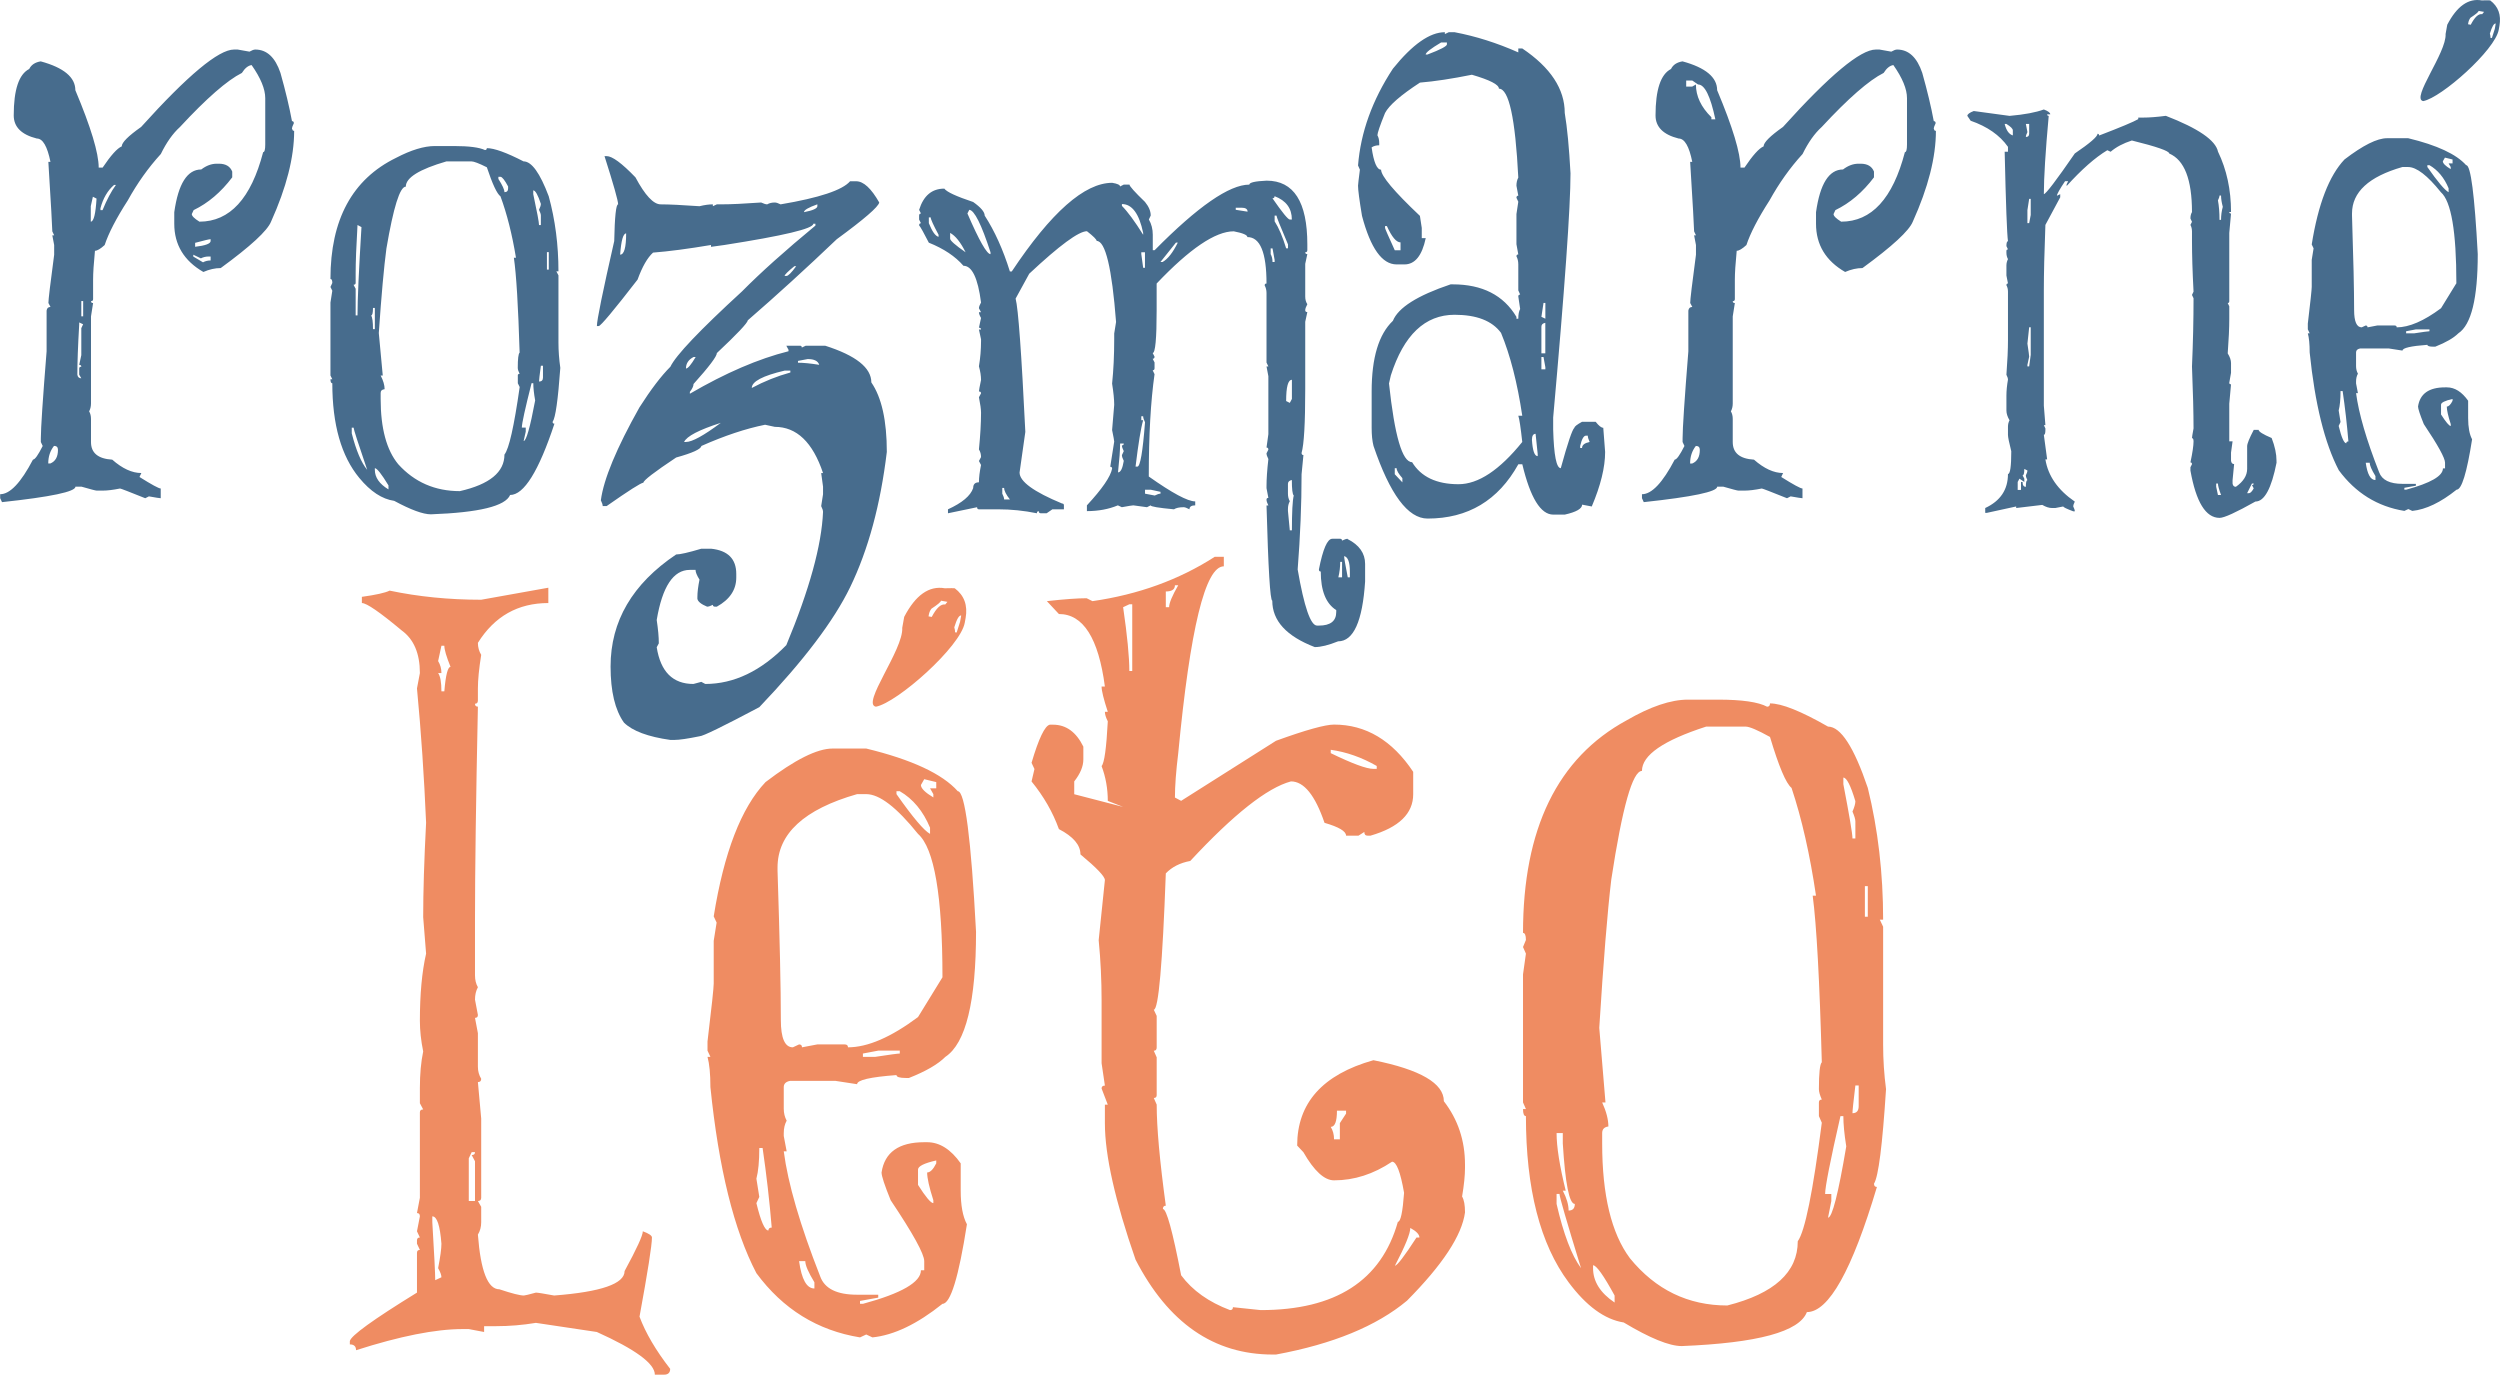 <?xml version="1.0" encoding="UTF-8"?>
<svg id="Vrstva_2" data-name="Vrstva 2" xmlns="http://www.w3.org/2000/svg" viewBox="0 0 499.01 274.39">
  <defs>
    <style>
      .cls-1 {
        fill: #ef8c62;
      }

      .cls-1, .cls-2 {
        stroke-width: 0px;
      }

      .cls-2 {
        fill: #476c8d;
      }
    </style>
  </defs>
  <g id="Vrstva_1-2" data-name="Vrstva 1">
    <path class="cls-1" d="M376.46,217.4c-.39-2.98-.58-5.93-.58-8.85v-23.57l-.66-1.41h.66c0-9.26-1.02-18.03-3.06-26.3-2.76-8.16-5.41-12.24-7.94-12.24-5.4-3.09-9.26-4.63-11.58-4.63,0,.44-.19.66-.58.66-1.76-.94-5.02-1.41-9.76-1.41h-6.04c-3.42,0-7.5,1.38-12.24,4.13-13.79,7.5-20.68,21.64-20.68,42.43.38,0,.58.47.58,1.41l-.58,1.41.58,1.32-.58,4.14v25.56l.58,1.32h-.58c0,.94.19,1.41.58,1.41,0,14.5,2.84,25.56,8.52,33.17,3.53,4.74,7.2,7.42,11,8.02,5.24,3.14,9.1,4.71,11.58,4.71,15.16-.61,23.49-2.87,24.98-6.78,4.35,0,9.02-8.33,13.98-24.98-.39,0-.58-.22-.58-.66.88-1.38,1.68-7.66,2.4-18.86h0ZM314.34,240.31c0,.88-.41,1.32-1.24,1.32,0-1.16-.39-2.48-1.16-3.97h.58c-1.21-4.91-1.82-8.74-1.82-11.5h1.24v2.07c.5,8.05,1.29,12.08,2.4,12.08h0ZM315.58,253.13c-1.88-2.54-3.5-6.81-4.88-12.82v-1.99h.58c0,.55,1.43,5.49,4.3,14.81h0ZM322.28,258.59v1.4c-2.87-1.93-4.3-4.22-4.3-6.86v-.58c.66,0,2.1,2.01,4.3,6.04h0ZM363.06,220.05v2.73l.58,1.32c-1.77,13.79-3.36,21.67-4.8,23.66,0,6.18-4.69,10.45-14.06,12.82-7.83,0-14.31-3.14-19.44-9.43-3.7-4.96-5.54-12.6-5.54-22.91v-2.07c0-.77.41-1.21,1.24-1.32,0-1.38-.41-2.98-1.24-4.8h.66l-1.24-14.89c.83-13.29,1.63-23.16,2.4-29.61,2.2-14.45,4.25-21.67,6.12-21.67,0-3.14,4.27-6.09,12.82-8.85h7.86c.77,0,2.4.69,4.88,2.07,1.76,5.9,3.2,9.29,4.3,10.17,2.04,6.12,3.67,13.29,4.88,21.51h-.66c.77,5.85,1.38,16.93,1.82,33.25-.39.39-.58,2.18-.58,5.38,0,.5.19,1.19.58,2.07-.39,0-.58.19-.58.58h0ZM367.94,222.78c0,1.6.19,3.61.58,6.04-1.6,9.48-2.81,14.23-3.64,14.23l.66-3.31v-1.41h-1.24c0-1.43,1.02-6.62,3.06-15.55h.58ZM370.34,167.36h-.58c0-.94-.61-4.55-1.82-10.83v-1.32c.66,0,1.46,1.57,2.4,4.71,0,.5-.19,1.19-.58,2.07.38.88.58,1.54.58,1.98v3.39h0ZM371,220.79c0,.94-.41,1.41-1.24,1.41,0-.5.19-2.34.58-5.54h.66v4.14h0ZM372.82,182.99h-.58v-6.12h.58v6.12h0ZM292.42,241.97c0-1.43-.19-2.48-.58-3.14.39-2.32.58-4.22.58-5.71v-.66c0-4.8-1.41-9.01-4.22-12.65,0-3.58-4.69-6.31-14.06-8.19-10.15,2.87-15.22,8.55-15.22,17.04l1.24,1.32c2.15,3.75,4.19,5.62,6.12,5.62,4.03,0,7.88-1.24,11.58-3.72.88,0,1.68,2.07,2.4,6.21-.28,3.86-.69,5.79-1.24,5.79-3.31,11.75-12.44,17.62-27.38,17.62l-5.54-.58c0,.39-.19.58-.58.58-4.25-1.6-7.5-3.91-9.76-6.95-1.71-8.82-2.92-13.23-3.64-13.23,0-.44.19-.66.58-.66-1.21-8.88-1.82-15.6-1.82-20.18l-.58-1.32c.39,0,.58-.19.58-.58v-7.53l-.58-1.32c.39,0,.58-.22.58-.66v-6.29l-.58-1.24c.94,0,1.74-9.07,2.4-27.21,1.21-1.27,2.84-2.1,4.88-2.48,8.66-9.32,15.36-14.61,20.1-15.88,2.59,0,4.82,2.76,6.7,8.27,2.87.83,4.3,1.68,4.3,2.56h2.48l1.16-.74c0,.5.22.74.66.74h.58c5.68-1.65,8.52-4.41,8.52-8.27v-4.47c-4.19-6.29-9.46-9.43-15.8-9.43-1.77,0-5.62,1.07-11.58,3.23l-18.94,11.99-1.24-.66c0-2.32.22-5.27.66-8.85,2.37-24.87,5.4-37.3,9.1-37.3v-1.9h-1.82c-7.11,4.58-15.25,7.53-24.4,8.85l-1.16-.58c-1.82,0-4.47.19-7.94.58l2.4,2.57c4.85,0,7.91,4.82,9.18,14.48h-.66c0,.83.41,2.51,1.24,5.04h-.58c0,.5.19,1.13.58,1.9-.28,5.35-.69,8.33-1.24,8.93.83,2.21,1.24,4.52,1.24,6.95l3.06,1.2-9.76-2.53v-2.56c1.21-1.54,1.82-3,1.82-4.38v-2.56c-1.43-2.92-3.45-4.38-6.04-4.38h-.66c-.99.22-2.21,2.76-3.64,7.61l.58,1.24-.58,2.48c2.43,2.98,4.25,6.15,5.46,9.51,2.87,1.49,4.3,3.17,4.3,5.05,3.25,2.7,4.88,4.41,4.88,5.13l-1.24,11.99c.39,4.03.58,8.02.58,11.99v12.57l.66,4.47c-.44,0-.66.19-.66.58l1.24,3.23h-.58v3.72c0,6.4,2.04,15.47,6.12,27.21,6.51,12.63,15.63,18.94,27.38,18.94h.66c11.36-2.1,20.07-5.68,26.14-10.75,7.11-7.17,10.97-13.04,11.58-17.62h0ZM226,133.94h-.58c0-2.81-.41-7.06-1.24-12.74l1.24-.58h.58v13.32h0ZM265.62,149.66c3.14.44,6.2,1.52,9.18,3.23v.58h-.66c-1.38,0-4.22-1.05-8.52-3.14v-.66h0ZM232.7,118.06c1.21,0,1.82-.41,1.82-1.24h.66c-1.21,2.1-1.82,3.56-1.82,4.38h-.66v-3.14h0ZM268.68,222.28l-1.24,1.9v3.23h-1.16c0-.94-.22-1.76-.66-2.48.83,0,1.24-1.08,1.24-3.23h1.82v.58h0ZM283.32,247.01h-.58c-2.43,3.75-3.86,5.62-4.3,5.62,2.04-3.91,3.06-6.42,3.06-7.53,1.21.66,1.82,1.3,1.82,1.9h0ZM194.82,185.97c-.99-18.69-2.21-28.04-3.64-28.04-3.09-3.47-9.18-6.31-18.28-8.52h-6.7c-3.09,0-7.55,2.23-13.4,6.7-4.85,5.13-8.3,14.06-10.34,26.8l.58,1.24-.58,3.64v8.52c0,.83-.41,4.69-1.24,11.58v1.82l.58,1.24h-.58c.38,1.38.58,3.39.58,6.04,1.65,16.21,4.71,28.59,9.18,37.14,5.29,7.17,12.19,11.44,20.68,12.82l1.24-.58,1.24.58c4.3-.44,8.96-2.68,13.98-6.7,1.6,0,3.23-5.29,4.88-15.88-.83-1.54-1.24-3.78-1.24-6.7v-5.46c-1.98-2.81-4.22-4.22-6.7-4.22h-.58c-5.07,0-7.91,2.01-8.52,6.04,0,.72.61,2.56,1.82,5.54,4.47,6.67,6.7,10.73,6.7,12.16v1.82h-.66c0,2.37-3.86,4.61-11.58,6.7h-.58v-.58l3.64-.66v-.58h-4.22c-4.03,0-6.48-1.21-7.36-3.64-4.03-10.26-6.45-18.58-7.28-24.98h.58l-.58-3.06v-.58c0-.94.19-1.77.58-2.48-.39-.72-.58-1.52-.58-2.4v-4.3c0-.66.42-1.08,1.24-1.24h9.1l4.3.66c0-.83,2.62-1.43,7.86-1.82,0,.38.63.58,1.9.58h.58c3.36-1.32,5.79-2.73,7.28-4.22,4.08-2.7,6.12-11.03,6.12-24.98h0ZM183.24,236.51v-3.06c0-.66,1.21-1.27,3.64-1.82v.58c-.61,1.21-1.21,1.82-1.82,1.82,0,1.1.41,2.95,1.24,5.54v.58c-.5,0-1.52-1.21-3.06-3.64h0ZM159.5,251.73h1.24c0,.83.61,2.23,1.82,4.22v1.24c-1.54,0-2.56-1.82-3.06-5.46h0ZM172.24,210.29l3.06-.58h4.3v.58c-.39,0-2.01.22-4.88.66h-2.48v-.66h0ZM154.04,245.03c-.44,0-.66.19-.66.58-.72,0-1.52-1.82-2.4-5.46l.58-1.24-.58-3.64c.38-1.43.58-3.47.58-6.12h.66c.77,5.29,1.38,10.59,1.82,15.88h0ZM185.64,165.21v1.24c-1.21-.66-3.45-3.31-6.7-7.94v-.58h.66c2.65,1.54,4.66,3.97,6.04,7.28h0ZM186.88,157.35h-1.24l.66,1.16v.66c-1.65-.99-2.48-1.82-2.48-2.48l.66-1.16,2.4.58v1.24h0ZM188.12,195.07l-4.88,7.94c-5.4,4.03-10.06,6.04-13.98,6.04,0-.39-.22-.58-.66-.58h-5.46l-3.06.58c0-.39-.19-.58-.58-.58l-1.24.58c-1.6,0-2.4-1.82-2.4-5.46,0-6.29-.22-16.21-.66-29.78v-.66c0-6.73,5.29-11.61,15.88-14.64h1.82c2.65,0,6.09,2.65,10.34,7.94,3.25,2.87,4.88,12.41,4.88,28.62h0ZM192.74,123.36c.45-2.54-.28-4.52-2.17-5.94-.17-.03-.83-.03-1.98,0-3.14-.55-5.84,1.35-8.11,5.71l-.39,2.18c.26,4.37-8.22,15.23-5.26,15.75,4.25-.78,16.9-11.98,17.74-16.77l.17-.94h0ZM189.12,120.12l-.45.54c-.85-.15-1.75.68-2.69,2.48l-.64-.11.06-.34c.08-.45.25-.85.52-1.19,1.23-.81,1.87-1.35,1.91-1.6l1.28.23h0ZM191.86,122.85l-.23,1.28-.68,2.13-.34-.06c.04-.23,0-.56-.13-.99.5-1.65.96-2.43,1.39-2.36h0ZM133.77,273.23c-2.87-3.69-4.91-7.17-6.12-10.42,1.65-8.99,2.48-14.25,2.48-15.8,0-.38-.61-.8-1.82-1.24,0,.83-1.21,3.47-3.64,7.94,0,2.54-4.69,4.16-14.06,4.88-2.1-.39-3.31-.58-3.64-.58-1.43.39-2.23.58-2.4.58-.77,0-2.4-.41-4.88-1.24-2.32,0-3.75-3.64-4.3-10.92.44-.71.66-1.54.66-2.48v-3.06l-.66-1.16c.44,0,.66-.22.66-.66v-15.8l-.66-7.28c.44,0,.66-.22.66-.66-.44-.72-.66-1.52-.66-2.4v-6.7l-.58-3.06c.39,0,.58-.19.58-.58l-.58-3.06c0-.94.19-1.76.58-2.48-.39-.66-.58-1.46-.58-2.4v-11c0-9.7.19-23.91.58-42.6-.39,0-.58-.19-.58-.58.39,0,.58-.22.58-.66v-2.4c0-1.71.22-3.94.66-6.7-.44-.72-.66-1.52-.66-2.4,3.31-5.29,7.99-7.94,14.06-7.94v-3.06l-13.4,2.4c-6.45,0-12.55-.61-18.28-1.82-.88.44-2.73.85-5.54,1.24v1.24c.94,0,3.58,1.82,7.94,5.46,2.43,1.76,3.64,4.6,3.64,8.52l-.58,3.06c.83,8.71,1.43,17.65,1.82,26.8-.39,7.5-.58,13.79-.58,18.86l.58,7.28c-.83,3.64-1.24,8.11-1.24,13.4,0,1.93.22,3.97.66,6.12-.44,2.1-.66,4.52-.66,7.28v3.06l.66,1.24c-.44,0-.66.19-.66.58v17.04l-.58,3.06c.39,0,.58.22.58.66l-.58,2.98.58,1.24c-.39,0-.58.19-.58.58v.66l.58,1.24c-.39,0-.58.19-.58.58v7.94c-8.77,5.4-13.23,8.63-13.4,9.68v.66c.83,0,1.24.39,1.24,1.16,8.77-2.81,15.85-4.22,21.26-4.22h1.24l3.06.58v-1.16h2.4c2.65,0,5.29-.22,7.94-.66l12.16,1.82c7.72,3.48,11.58,6.31,11.58,8.52h1.82c.83,0,1.24-.39,1.24-1.16h0ZM88.11,248.25c0,.99-.22,2.62-.66,4.88.44.77.66,1.38.66,1.82l-1.24.58c0-1.27-.19-5.13-.58-11.58v-1.16c.94,0,1.54,1.82,1.82,5.46h0ZM89.93,133.11c-.55,0-.97,1.63-1.24,4.88h-.58c0-1.82-.22-3.03-.66-3.64h.66c0-.88-.22-1.68-.66-2.4l.66-3.06h.58c0,.77.41,2.18,1.24,4.22h0ZM94.81,239.73h-1.24v-8.52l.58-1.24h.66c0,.39-.22.58-.66.58l.66,1.24v7.94h0Z"/>
    <path class="cls-2" d="M497.06.08c-.15-.03-.71-.02-1.69,0-2.67-.47-4.96,1.15-6.89,4.86l-.33,1.85c.22,3.71-6.99,12.94-4.47,13.39,3.61-.66,14.36-10.18,15.08-14.25l.14-.8c.38-2.16-.24-3.84-1.85-5.05h0ZM495.83,2.37l-.38.46c-.73-.13-1.49.58-2.28,2.11l-.54-.1.05-.29c.07-.39.22-.72.44-1.01,1.05-.69,1.59-1.14,1.63-1.36l1.09.19h0ZM498.16,4.69l-.19,1.09-.58,1.81-.29-.05c.03-.19,0-.48-.11-.84.42-1.4.81-2.07,1.18-2h0ZM492.26,32.98c-1.96-2.2-5.81-4-11.57-5.39h-4.24c-1.96,0-4.78,1.41-8.48,4.24-3.07,3.25-5.25,8.9-6.54,16.96l.37.78-.37,2.3v5.39c0,.52-.26,2.97-.78,7.33v1.15l.37.79h-.37c.24.87.37,2.15.37,3.82,1.05,10.26,2.99,18.1,5.81,23.51,3.35,4.54,7.71,7.24,13.09,8.12l.79-.37.79.37c2.72-.28,5.67-1.69,8.85-4.24,1.01,0,2.04-3.35,3.09-10.05-.52-.98-.79-2.39-.79-4.24v-3.46c-1.26-1.78-2.67-2.67-4.24-2.67h-.37c-3.21,0-5.01,1.27-5.39,3.82,0,.45.39,1.62,1.15,3.51,2.83,4.22,4.24,6.79,4.24,7.7v1.15h-.42c0,1.5-2.45,2.92-7.33,4.24h-.37v-.37l2.3-.42v-.37h-2.67c-2.55,0-4.1-.77-4.66-2.3-2.55-6.49-4.08-11.76-4.61-15.81h.37l-.37-1.94v-.37c0-.59.12-1.12.37-1.57-.25-.45-.37-.96-.37-1.52v-2.72c0-.42.26-.68.79-.79h5.76l2.72.42c0-.52,1.66-.91,4.97-1.15,0,.25.4.37,1.2.37h.37c2.13-.84,3.66-1.73,4.61-2.67,2.58-1.71,3.87-6.98,3.87-15.81-.63-11.83-1.4-17.75-2.3-17.75h0ZM487.24,82.72v-1.94c0-.42.77-.8,2.3-1.15v.37c-.38.77-.77,1.15-1.15,1.15,0,.7.26,1.87.79,3.51v.37c-.32,0-.96-.77-1.94-2.3h0ZM472.21,92.36h.79c0,.52.38,1.41,1.15,2.67v.79c-.98,0-1.62-1.15-1.94-3.46h0ZM480.27,66.12l1.94-.37h2.72v.37c-.24,0-1.27.14-3.09.42h-1.57v-.42h0ZM468.75,88.11c-.28,0-.42.12-.42.37-.45,0-.96-1.15-1.52-3.46l.37-.79-.37-2.3c.24-.91.37-2.2.37-3.87h.42c.49,3.35.87,6.7,1.15,10.05h0ZM488.75,37.59v.78c-.77-.42-2.18-2.09-4.24-5.03v-.37h.42c1.67.98,2.95,2.51,3.82,4.61h0ZM489.54,32.61h-.79l.42.73v.42c-1.05-.63-1.57-1.15-1.57-1.57l.42-.73,1.52.37v.79h0ZM490.33,56.49l-3.09,5.03c-3.42,2.55-6.37,3.82-8.85,3.82,0-.24-.14-.37-.42-.37h-3.46l-1.94.37c0-.24-.12-.37-.37-.37l-.79.37c-1.01,0-1.52-1.15-1.52-3.46,0-3.98-.14-10.26-.42-18.85v-.42c0-4.26,3.35-7.35,10.05-9.27h1.15c1.67,0,3.86,1.68,6.54,5.03,2.06,1.81,3.09,7.85,3.09,18.12h0ZM454.4,92.28v-.31c0-1.35-.32-2.87-.97-4.54-1.74-.74-2.6-1.28-2.6-1.63h-.97c-.88,1.68-1.32,2.76-1.32,3.26v4.54c0,1.32-.75,2.52-2.25,3.57-.38,0-.6-.22-.66-.66v-.66l.31-3.22c-.35,0-.56-.22-.62-.66v-1.63l.31-2.25h-.66v-7.5l.35-3.88c-.24,0-.35-.1-.35-.31l.35-1.98v-1.94c0-.59-.22-1.24-.66-1.94.21-2.82.31-5.1.31-6.84v-2.56l-.31-.66c.21,0,.31-.12.31-.35v-13.63l.35-3.88c-.24,0-.35-.1-.35-.31h.35c0-4.44-.87-8.46-2.6-12.04-.47-2.27-3.94-4.65-10.41-7.15-1.82.24-3.34.35-4.54.35h-.97v.31c-.91.53-3.51,1.62-7.81,3.27,0-.23-.1-.35-.31-.35,0,.56-1.51,1.87-4.54,3.93-3.71,5.38-5.77,8.09-6.18,8.12,0-3.26.32-8.47.97-15.62-.21,0-.31-.1-.31-.31h.62c0-.32-.43-.65-1.28-.97-1.59.59-3.87,1.02-6.84,1.28l-7.15-.97c-.85.32-1.28.65-1.28.97l.66.97c3.32,1.15,5.81,2.88,7.45,5.21v.97h-.66c.24,10.53.46,16.48.66,17.87-.2,0-.31.32-.31.97l.31.66c-.2,0-.31.1-.31.31v.35c0,.47.1.9.31,1.28-.2.38-.31.81-.31,1.28v1.99l.31,1.59c-.2,0-.31.12-.31.35.21.38.31.81.31,1.28v9.75c0,1.74-.1,4.02-.31,6.84.21.41.31.74.31.97-.2,1.12-.31,2.19-.31,3.22v2.96c0,.59.21,1.24.62,1.94-.21.38-.31.81-.31,1.28v1.63c0,.44.22,1.53.66,3.27,0,3.03-.22,4.54-.66,4.54,0,3.12-1.51,5.38-4.54,6.79v.97h.31l5.87-1.28v.31l5.21-.62c.71.41,1.35.62,1.94.62h.66l1.59-.31c0,.15.66.47,1.99.97h.31c0-.23-.1-.56-.31-.97,0-.23.1-.56.31-.97-3.38-2.32-5.34-5.13-5.87-8.43h.35l-.66-4.9c.21,0,.31-.32.31-.97v-.31l-.31-.66h.31l-.31-3.88v-23.07c0-3.21.1-7.54.31-13.01l2.96-5.51v-.62l-.66.31c0-.32.54-1.29,1.63-2.91h.62l-.31.62v.35c2.97-3.29,5.68-5.68,8.12-7.15l.66.31c1.09-.94,2.5-1.69,4.24-2.25,4.97,1.23,7.46,2.1,7.46,2.6,3.03,1.29,4.54,5.19,4.54,11.69-.21.35-.31.78-.31,1.28l.31.66-.31.62c.21.38.31.82.31,1.32v1.94c0,2.71.1,6.06.31,10.06l-.31.66.31.66c0,4.26-.1,8.81-.31,13.63.21,5.21.31,9.32.31,12.35-.21,1.12-.31,1.77-.31,1.94.21,0,.31.22.31.66,0,.85-.21,2.25-.62,4.19.21,0,.31.12.31.35l-.31.62v.66c1.12,6.29,3.06,9.44,5.82,9.44.91,0,3.29-1.09,7.15-3.26,1.79,0,3.21-2.6,4.23-7.81h0ZM401.77,27.03c-.77-.23-1.31-1-1.63-2.29h.35c.85.53,1.28.96,1.28,1.28v1.02h0ZM404.06,93.6l.62.31c0,.24-.1.56-.31.97,0,.23.1.56.31.97-.21,0-.31.44-.31,1.32-.44,0-.66-.32-.66-.97h-.31v1.59h-.66v-1.59l.35-.66.97.66v-.66l-.35-.66c.24,0,.35-.43.35-1.28h0ZM405.03,26.68c0,.44-.22.66-.66.66,0-.23.1-.56.31-.97l-.31-1.63h.66v1.94h0ZM405.34,42.91l-.31,1.63h-.35v-2.6l.35-2.25h.31v3.22h0ZM405.34,70.84l-.31,2.29h-.35v-.31l.35-1.63c0-.2-.12-1.07-.35-2.6l.35-3.27h.31v5.52h0ZM442.71,96.51c0,.41.2,1.18.62,2.29h-.62l-.35-1.63v-.66h.35ZM443.68,41.28c-.24.85-.35,1.72-.35,2.6h-.31c0-1.47-.1-2.77-.31-3.88.2-.41.31-.74.31-.97h.31c0,.65.12,1.4.35,2.25h0ZM449.5,96.82l.35.66c-.35.65-.68.97-.97.97h-.35l.97-1.94h.35c0,.21-.12.31-.35.31h0ZM385.99,25.75c0-.28.12-.66.37-1.15,0-.28-.12-.42-.37-.42-.52-2.83-1.29-6.04-2.3-9.63-1.05-3.11-2.72-4.66-5.03-4.66-.28,0-.66.14-1.15.42l-2.36-.42h-.73c-3.07,0-9.25,5.15-18.53,15.45-2.58,1.82-3.87,3.11-3.87,3.88-.91.38-2.18,1.8-3.82,4.24h-.79c0-2.9-1.55-8.05-4.66-15.45,0-2.58-2.3-4.5-6.91-5.76-1.12.18-1.89.68-2.3,1.52-2.06,1.05-3.09,4.14-3.09,9.27,0,2.3,1.54,3.84,4.61,4.61,1.19,0,2.1,1.55,2.72,4.66h-.42c.52,8.48.79,13.11.79,13.87l.37.79h-.37l.37,1.94v1.94c-.77,5.76-1.15,8.97-1.15,9.63l.42.79c-.45,0-.72.24-.79.73v8.12c-.77,9.6-1.15,15.39-1.15,17.38v.73l.37.79c-.91,1.81-1.55,2.72-1.94,2.72-2.41,4.61-4.59,6.91-6.54,6.91v.79l.36.79c9.77-1.05,14.66-2.08,14.66-3.09h1.2c1.82.52,2.83.79,3.04.79h1.2c.91,0,2.06-.14,3.46-.42.14,0,1.82.65,5.03,1.94l.73-.37c1.36.24,2.15.37,2.36.37v-1.94c-.38,0-1.8-.77-4.24-2.3l.37-.79c-1.85,0-3.79-.89-5.81-2.67-2.83-.17-4.24-1.34-4.24-3.51v-4.61c0-.59-.12-1.1-.37-1.52.24-.45.37-.98.37-1.57v-17.38l.42-2.67c-.28,0-.42-.12-.42-.37.28,0,.42-.14.42-.42v-3.88c0-1.29.12-3.21.37-5.76.45,0,1.1-.38,1.94-1.15.77-2.34,2.3-5.31,4.61-8.9,1.89-3.42,4.08-6.51,6.6-9.27,1.12-2.3,2.39-4.1,3.82-5.39,5.31-5.73,9.43-9.32,12.36-10.79.59-.94,1.24-1.47,1.94-1.57,1.81,2.58,2.72,4.78,2.72,6.6v9.27c0,1.01-.14,1.52-.42,1.52-2.41,9.25-6.65,13.87-12.72,13.87-1.01-.63-1.52-1.13-1.52-1.52l.37-.79c2.9-1.4,5.46-3.58,7.7-6.54v-1.15c-.42-1.05-1.31-1.57-2.67-1.57h-.42c-1.05,0-2.08.38-3.09,1.15-2.79,0-4.59,2.84-5.39,8.53v2.3c0,4.19,1.94,7.4,5.81,9.63,1.19-.52,2.34-.78,3.46-.78,5.97-4.36,9.32-7.45,10.05-9.27,3.07-6.81,4.61-12.84,4.61-18.12-.25,0-.37-.12-.37-.37h0ZM338.5,89.01c.53,0,.79.26.79.79,0,1.4-.51,2.3-1.52,2.72h-.42c0-1.36.38-2.53,1.15-3.51h0ZM342.38,23.82h-.78v-.42c-2.06-2.02-3.09-4.21-3.09-6.54l-.73.42h-1.21v-1.21h1.21l1.15.79c1.33,0,2.48,2.32,3.46,6.96h0ZM317.72,101.1c1.78-4.19,2.67-7.82,2.67-10.89l-.37-4.82c-.39,0-.89-.4-1.52-1.2h-2.72c-1.01.56-1.52.96-1.52,1.2-.42.31-1.33,3-2.72,8.06-.87,0-1.38-2.56-1.52-7.7v-2.41c2.3-25.73,3.46-41.97,3.46-48.75-.28-5.13-.66-9.14-1.15-12.04,0-4.78-2.83-9.08-8.48-12.88h-.79v.79c-4.26-1.89-8.5-3.23-12.72-4.03h-1.15l-.79.37v-.37c-3,0-6.46,2.43-10.37,7.28-4.12,6.28-6.44,12.72-6.96,19.32l.37.84c-.24,1.89-.37,2.95-.37,3.2,0,.84.26,2.84.79,6.02,1.71,6.46,4.01,9.69,6.91,9.69h1.57c2.09,0,3.51-1.75,4.24-5.24h-.79v-2.04l-.37-2.41c-5.17-4.89-7.75-7.96-7.75-9.22-.84,0-1.47-1.48-1.89-4.45.42-.28.93-.42,1.52-.42v-.42c0-.63-.12-1.15-.36-1.57,0-.45.5-1.94,1.52-4.45.8-1.54,3.12-3.56,6.97-6.07,2.93-.24,6.39-.77,10.37-1.57,3.6,1.05,5.39,1.97,5.39,2.78,1.99,0,3.28,5.92,3.87,17.75-.24.45-.37.99-.37,1.62l.37,1.99c-.24,0-.37.14-.37.42l.37.79-.37,2.46v6.02l.37,2.04c-.24,0-.37.12-.37.37.24.46.37.99.37,1.62v5.18l.37.84c-.24,0-.37.12-.37.37l.37,2.51c-.24.42-.37,1.07-.37,1.94h-.37v-.37c-2.58-4.33-6.83-6.49-12.72-6.49h-.42c-6.63,2.23-10.47,4.66-11.52,7.28-2.83,2.69-4.24,7.38-4.24,14.08v7.28c0,1.43.12,2.64.37,3.61,3.28,9.67,6.88,14.5,10.79,14.5,8.06,0,14.1-3.61,18.12-10.84h.79c1.6,6.7,3.67,10.05,6.18,10.05h2.3c2.31-.52,3.46-1.19,3.46-1.99l1.94.37h0ZM276.46,45.13h.37c.98,2.17,1.89,3.25,2.72,3.25v1.57h-1.15c-1.29-2.83-1.94-4.31-1.94-4.45v-.37h0ZM288.82,8.84c0,.38-1.29,1.06-3.88,2.04h-.37c0-.38,1.03-1.19,3.09-2.41h1.15v.37h0ZM278.4,93.45h.37c0,.46.38,1.12,1.15,1.99v.84l-1.52-1.62v-1.21h0ZM303.06,82.98c.21.59.47,2.34.79,5.24-4.54,5.62-8.78,8.43-12.72,8.43-4.4,0-7.49-1.47-9.27-4.4-1.96,0-3.49-5.24-4.61-15.71l.37-1.62c2.58-8.06,6.82-12.09,12.72-12.09,4.4,0,7.49,1.2,9.27,3.61,1.85,4.47,3.26,9.98,4.24,16.54h-.79ZM306.93,91.05c-.63,0-1.01-1.08-1.15-3.25,0-.8.25-1.21.73-1.21l.42,4.03v.42h0ZM308.45,63.61l-.78-.37.42-2.77h.37v3.14h0ZM308.45,70.52h-.78v-5.29c0-.45.26-.71.78-.79v6.07h0ZM308.45,73.72h-.78v-2.46h.42l.37,2.04v.42h0ZM317.3,88.22c-1.01.21-1.52.61-1.52,1.2h-.37v-.42c.32-1.36.7-2.04,1.15-2.04h.37c0,.31.12.73.37,1.26h0ZM269.02,107.54c-.25,0-.63.12-1.15.37,0-.24-.12-.37-.37-.37h-1.57c-.98,0-1.87,2.04-2.67,6.12,0,.28.12.42.37.42,0,3.84,1.03,6.4,3.09,7.7v.37c0,1.81-1.15,2.72-3.46,2.72h-.37c-1.29,0-2.58-3.74-3.87-11.21.52-6.67.78-13,.78-19.01l.37-3.82c-.24,0-.37-.14-.37-.42.49-1.71.73-5.95.73-12.72v-13.46l.42-1.94c-.28,0-.42-.12-.42-.37,0-.28.14-.68.42-1.2-.28-.42-.42-.93-.42-1.52v-6.54l.42-1.94c-.28,0-.42-.12-.42-.37.28,0,.42-.14.42-.42v-1.15c0-8.48-2.7-12.72-8.12-12.72-2.3.1-3.46.37-3.46.79-3.98,0-10.28,4.36-18.9,13.09h-.37v-3.09c0-1.12-.26-2.13-.78-3.04l.37-.79c0-.87-.38-1.78-1.15-2.72-2.06-1.99-3.09-3.14-3.09-3.45h-1.15l-.73.37c0-.31-.52-.56-1.57-.73-5.52,0-12.2,5.9-20.05,17.7h-.37c-1.36-4.36-3.04-8.08-5.03-11.15,0-.73-.77-1.64-2.3-2.72-3.35-1.12-5.27-2-5.76-2.67-2.48,0-4.15,1.41-5.03,4.24l.37.73c-.24,0-.37.14-.37.42v.79l.37.73c-.24,0-.37.14-.37.42.28.32.92,1.47,1.94,3.46,2.97,1.19,5.27,2.72,6.91,4.61,1.71,0,2.88,2.44,3.51,7.33-.28.49-.42.87-.42,1.15l.42.79h-.42c0,.28.14.66.42,1.15l-.42,1.94c.28,0,.42.12.42.37h-.42l.42,1.94v.37c0,1.68-.14,3.35-.42,5.03.28,1.01.42,1.92.42,2.72-.28,1.33-.42,2.09-.42,2.3.28,0,.42.12.42.37l-.42.78c.28,1.4.42,2.43.42,3.09,0,2.06-.14,4.5-.42,7.33.28.45.42.96.42,1.52l-.42.79.42.79c-.28,1.36-.42,2.51-.42,3.46-.77,0-1.15.38-1.15,1.15-.52,1.54-2.2,2.95-5.03,4.24v.79l5.81-1.21c0,.28.12.42.37.42h3.87c2.55,0,5.11.26,7.7.79,0-.28.12-.42.37-.42,0,.28.14.42.42.42h1.15l1.15-.79h2.3v-.79c0-.25-.12-.37-.37-.37-5.66-2.34-8.48-4.4-8.48-6.18l1.15-8.12c-.77-15.74-1.41-24.61-1.94-26.6l2.72-4.97c6.04-5.65,9.88-8.48,11.52-8.48,1.29,1.01,1.94,1.66,1.94,1.94,1.74,0,3.04,5.39,3.87,16.18l-.37,2.3v1.15c0,3.21-.14,6.16-.42,8.85.28,1.78.42,3.19.42,4.24-.28,3.21-.42,4.89-.42,5.03.28,1.36.42,2.13.42,2.3l-.79,5.03c.25,0,.37.12.37.37-.31,1.61-1.99,4.05-5.03,7.33v1.15c2.3,0,4.36-.39,6.18-1.15l.79.37c1.36-.25,2.13-.37,2.3-.37l2.72.37.73-.37c0,.24,1.55.5,4.66.79.42-.28,1.06-.42,1.94-.42.24,0,.63.14,1.15.42,0-.52.38-.79,1.15-.79v-.79c-1.5,0-4.59-1.66-9.27-4.97,0-8.2.38-15.01,1.15-20.42l-.37-.78c.24,0,.37-.14.37-.42v-1.15l-.37-.73c.24,0,.37-.14.37-.42l-.37-.73c.52,0,.79-2.83.79-8.48v-5.39c6.6-6.95,11.73-10.42,15.39-10.42,1.81.35,2.72.73,2.72,1.15,2.55,0,3.82,3.09,3.82,9.27-.24,0-.37.12-.37.37.24.45.37.96.37,1.52v13.88l.37.79h-.37l.37,1.94v11.57l-.37,2.67c.24,0,.37.14.37.42l-.37.73c0,.28.12.66.37,1.15-.25,2.2-.37,4.01-.37,5.44v.37l.37,1.94c-.25,0-.37.12-.37.36,0,.28.12.66.37,1.15h-.37c.35,12.67.73,19,1.15,19,0,4.02,2.83,7.1,8.48,9.27,1.22,0,2.77-.39,4.66-1.15,3.07,0,4.87-3.98,5.39-11.94v-3.51c0-2.13-1.17-3.79-3.51-4.97h0ZM187.34,47.27c-.63-.14-1.27-1.05-1.94-2.72v-1.15h.37c0,.35.52,1.5,1.57,3.46v.42h0ZM192.74,50.36c-2.06-1.43-3.09-2.34-3.09-2.72v-1.15c1.05.56,2.08,1.85,3.09,3.87h0ZM197.71,50.73c-.73,0-2.27-2.71-4.61-8.12l.37-.73c1.01.07,2.43,2.9,4.24,8.48v.37h0ZM201.58,99.69h-1.15c0-.28-.12-.66-.37-1.15v-1.15h.37c0,.56.38,1.33,1.15,2.3h0ZM223.58,88.53h.73c0,.24-.12.37-.37.37,0,.28.12.66.37,1.15l-.37.79c0,.28.12.66.37,1.15-.25,1.54-.63,2.3-1.15,2.3.28-2.58.42-4.5.42-5.76h0ZM228.18,46.86c-1.68-2.69-3.09-4.61-4.24-5.76v-.37c2.02,0,3.44,1.92,4.24,5.76v.37h0ZM228.55,53.45h-.37l-.37-2.72v-.37h.73v3.09h0ZM228.55,84.29c-.45,5.9-.96,8.85-1.52,8.85h-.37c.56-4.61,1.06-7.7,1.52-9.27h-.37v-.78h.37c0,.28.12.68.37,1.2h0ZM229.7,97.75l1.94.42v.37c-.28,0-.66.12-1.15.37l-1.94-.37v-.79h1.15ZM235.09,48.43c-.98,1.99-1.99,3.28-3.04,3.87h-.42l3.09-3.87h.37ZM249.02,42.25l-2.36-.37v-.42h1.15c.8,0,1.21.26,1.21.78h0ZM254.42,44.18v-1.15h.37c0,.24.77,2.16,2.3,5.76v.78h-.37c-.7-2.3-1.47-4.1-2.3-5.39h0ZM253.63,49.58h.37l.42,2.3v.42h-.42c0-.59-.12-1.12-.37-1.57v-1.15h0ZM257.87,43.82h-.42c-.35,0-1.5-1.41-3.46-4.24.28,0,.42-.14.42-.42,2.3.87,3.45,2.43,3.45,4.66h0ZM257.87,79.63l-.42.79-.73-.37c0-2.83.38-4.24,1.15-4.24v3.82h0ZM258.24,98.9c-.25,1.01-.37,3.33-.37,6.96h-.42l-.37-3.87v-.37c0-.6.12-1.12.37-1.57-.24-.42-.37-.92-.37-1.52v-1.94c0-.42.26-.68.78-.78,0,1.81.12,2.84.37,3.09h0ZM267.87,115.24h-.73c.24-1.01.37-2.04.37-3.09h.37v3.09h0ZM269.44,115.24h-.42c-.49-2.48-.73-3.89-.73-4.24.77.17,1.15,1.21,1.15,3.09v1.15h0ZM157.39,69.74v.37c-6,1.5-12.57,4.33-19.69,8.48v-.37c.49-.63.73-1.15.73-1.57,3.11-3.46,4.66-5.52,4.66-6.18,4.05-3.8,6.11-5.99,6.18-6.54,5.76-4.99,11.68-10.39,17.75-16.18,5.48-4.01,8.31-6.46,8.48-7.33-1.61-2.83-3.14-4.24-4.61-4.24h-1.21c-1.54,1.78-6.16,3.31-13.87,4.61-.49-.24-.87-.37-1.15-.37-.59,0-1.1.12-1.52.37-.28,0-.68-.12-1.21-.37-3.35.24-6.04.37-8.06.37h-.79l-.79.37v-.37c-.77,0-1.66.12-2.67.37-3.49-.24-6.07-.37-7.75-.37-1.43,0-3.11-1.8-5.03-5.39-2.72-2.83-4.64-4.24-5.76-4.24h-.42c1.81,5.69,2.72,8.9,2.72,9.63-.42,0-.68,2.44-.78,7.33-2.3,10.12-3.46,15.78-3.46,16.96h.37c.38,0,2.97-3.09,7.75-9.27.94-2.58,1.97-4.38,3.09-5.39,3.14-.24,7-.75,11.57-1.52v.37l2.67-.37c11.83-1.85,17.75-3.26,17.75-4.24h.42v.37c-6.04,4.99-10.93,9.37-14.66,13.14-8.45,7.75-13.21,12.76-14.29,15.03-1.85,1.85-3.91,4.56-6.18,8.12-4.57,8.13-7.14,14.31-7.7,18.54.24.49.37.87.37,1.15h.79c4.43-3.1,6.88-4.66,7.33-4.66,0-.45,2.18-2.13,6.54-5.03,3.28-.91,4.96-1.68,5.03-2.3,4.64-2.06,8.88-3.47,12.72-4.24l1.94.42c4.36,0,7.57,3.07,9.63,9.22h-.37l.37,2.72v1.52l-.37,2.36c.24.49.37.87.37,1.15-.28,6.67-2.72,15.53-7.33,26.6-5.06,5.17-10.45,7.75-16.18,7.75l-.79-.42-1.57.42c-4.12,0-6.56-2.44-7.33-7.33l.42-.78c0-1.26-.14-2.81-.42-4.66,1.12-6.67,3.32-10,6.6-10h1.15c0,.45.26,1.1.79,1.94-.28,1.39-.42,2.55-.42,3.46v.37c.1.56.75,1.08,1.94,1.57.28,0,.66-.12,1.15-.37,0,.24.14.37.42.37h.37c2.58-1.43,3.88-3.37,3.88-5.81v-.73c0-3-1.68-4.68-5.03-5.03h-1.94c-2.58.77-4.26,1.15-5.03,1.15-8.73,5.86-13.09,13.32-13.09,22.36,0,4.96.89,8.69,2.67,11.2,1.71,1.68,4.8,2.83,9.27,3.46h.78c1.01,0,2.69-.25,5.03-.73.66,0,4.64-1.94,11.94-5.81,8.83-9.25,14.87-17.23,18.12-23.93,3.63-7.5,6.07-16.51,7.33-27.02,0-6.25-1.03-10.87-3.09-13.87,0-2.93-3.07-5.37-9.22-7.33h-3.87l-.79.37c0-.24-.12-.37-.37-.37h-2.72l.42.79h0ZM124.98,46.59c0,2.83-.4,4.24-1.2,4.24.21-2.83.61-4.24,1.2-4.24h0ZM160.48,42.35c0-.42.89-.94,2.67-1.57v.37c0,.45-.89.86-2.67,1.2h0ZM156.61,55.08c0-.24.65-.89,1.94-1.94h.37c-.94,1.29-1.59,1.94-1.94,1.94h-.37ZM159.28,72.04l1.94-.37c1.29,0,2.06.38,2.3,1.15-1.75-.28-3.16-.42-4.24-.42v-.37h0ZM136.92,73.56c0-1.01.51-1.78,1.52-2.3h.42c-.91,1.54-1.55,2.3-1.94,2.3h0ZM143.88,84.4c-3.42,2.55-5.74,3.82-6.96,3.82h-.37c.52-1.15,2.97-2.42,7.33-3.82h0ZM157.76,73.98v.37c-2.65.73-5.22,1.76-7.7,3.09,0-1.29,2.18-2.44,6.54-3.46h1.15ZM110.32,84.17c.56-.79,1.06-4.37,1.52-10.74-.24-1.7-.37-3.38-.37-5.04v-13.43l-.42-.8h.42c0-5.28-.65-10.27-1.94-14.98-1.75-4.65-3.42-6.97-5.03-6.97-3.42-1.76-5.86-2.64-7.33-2.64,0,.25-.12.38-.37.38-1.12-.53-3.18-.8-6.18-.8h-3.82c-2.16,0-4.75.79-7.75,2.36-8.73,4.27-13.09,12.33-13.09,24.17.25,0,.37.27.37.8l-.37.8.37.75-.37,2.36v14.56l.37.75h-.37c0,.53.12.8.37.8,0,8.26,1.8,14.56,5.39,18.9,2.23,2.7,4.55,4.23,6.96,4.57,3.32,1.79,5.76,2.69,7.33,2.69,9.6-.35,14.87-1.63,15.81-3.86,2.76,0,5.71-4.74,8.85-14.23-.25,0-.37-.12-.37-.38h0ZM72.15,45.34c-.52,8.55-.79,14.42-.79,17.62h-.37v-5.32l-.42-.8c.28,0,.42-.13.42-.38v-1.89c0-2.2.12-5.42.37-9.66l.79.42h0ZM73.3,93.79c-1.19-1.44-2.22-3.88-3.09-7.3v-1.13h.37c0,.31.91,3.13,2.72,8.44h0ZM74.82,65.7h-.37c0-1.45-.12-2.36-.37-2.73.24,0,.37-.5.37-1.51h.37v4.24h0ZM77.54,96.89v.8c-1.82-1.1-2.72-2.4-2.72-3.91v-.33c.42,0,1.33,1.15,2.72,3.44h0ZM101.42,37.61c0,.5-.25.75-.73.75,0-.5-.4-1.38-1.21-2.64v-.43h.42c.35.03.85.68,1.52,1.93v.38h0ZM103.36,74.94v1.56l.37.75c-1.12,7.85-2.13,12.35-3.04,13.48,0,3.52-2.97,5.95-8.9,7.3-4.96,0-9.06-1.79-12.3-5.37-2.34-2.83-3.51-7.18-3.51-13.05v-1.18c0-.44.26-.69.79-.75,0-.79-.26-1.7-.79-2.73h.42l-.79-8.48c.52-7.57,1.03-13.19,1.52-16.87,1.4-8.23,2.69-12.35,3.87-12.35,0-1.79,2.71-3.47,8.12-5.04h4.97c.49,0,1.52.39,3.09,1.18,1.12,3.36,2.02,5.29,2.72,5.8,1.29,3.49,2.32,7.57,3.09,12.25h-.42c.49,3.33.87,9.65,1.15,18.94-.25.22-.37,1.24-.37,3.06,0,.28.12.68.37,1.18-.25,0-.37.11-.37.33h0ZM106.45,76.49c0,.91.12,2.06.37,3.44-1.01,5.4-1.78,8.1-2.3,8.1l.42-1.88v-.8h-.78c0-.82.65-3.77,1.94-8.86h.37ZM107.96,44.92h-.37c0-.53-.38-2.59-1.15-6.17v-.75c.42,0,.93.9,1.52,2.69,0,.28-.12.68-.37,1.18.24.5.37.88.37,1.13v1.93h0ZM108.38,75.36c0,.53-.26.8-.79.8,0-.28.12-1.34.37-3.16h.42v2.35h0ZM109.54,53.82h-.37v-3.49h.37v3.49h0ZM58.28,25.75c0-.28.12-.66.37-1.15,0-.28-.12-.42-.37-.42-.52-2.83-1.29-6.04-2.3-9.63-1.05-3.11-2.72-4.66-5.03-4.66-.28,0-.66.14-1.15.42l-2.36-.42h-.73c-3.07,0-9.25,5.15-18.54,15.45-2.58,1.82-3.87,3.11-3.87,3.88-.91.38-2.18,1.8-3.82,4.24h-.78c0-2.9-1.55-8.05-4.66-15.45,0-2.58-2.3-4.5-6.91-5.76-1.12.18-1.88.68-2.3,1.52-2.06,1.05-3.09,4.14-3.09,9.27,0,2.3,1.54,3.84,4.61,4.61,1.19,0,2.09,1.55,2.72,4.66h-.42c.52,8.48.79,13.11.79,13.87l.37.79h-.37l.37,1.94v1.94c-.77,5.76-1.15,8.97-1.15,9.63l.42.79c-.45,0-.72.24-.78.73v8.12c-.77,9.6-1.15,15.39-1.15,17.38v.73l.37.79c-.91,1.81-1.55,2.72-1.94,2.72-2.41,4.61-4.59,6.91-6.55,6.91v.79l.37.79c9.77-1.05,14.66-2.08,14.66-3.09h1.2c1.81.52,2.83.79,3.04.79h1.2c.91,0,2.06-.14,3.46-.42.14,0,1.81.65,5.03,1.94l.73-.37c1.36.24,2.15.37,2.36.37v-1.94c-.38,0-1.8-.77-4.24-2.3l.37-.79c-1.85,0-3.79-.89-5.81-2.67-2.83-.17-4.24-1.34-4.24-3.51v-4.61c0-.59-.12-1.1-.37-1.52.24-.45.37-.98.37-1.57v-17.38l.42-2.67c-.28,0-.42-.12-.42-.37.28,0,.42-.14.42-.42v-3.88c0-1.29.12-3.21.37-5.76.45,0,1.1-.38,1.94-1.15.77-2.34,2.3-5.31,4.61-8.9,1.89-3.42,4.08-6.51,6.6-9.27,1.12-2.3,2.39-4.1,3.82-5.39,5.31-5.73,9.43-9.32,12.36-10.79.59-.94,1.24-1.47,1.94-1.57,1.81,2.58,2.72,4.78,2.72,6.6v9.27c0,1.01-.14,1.52-.42,1.52-2.41,9.25-6.65,13.87-12.72,13.87-1.01-.63-1.52-1.13-1.52-1.52l.37-.79c2.9-1.4,5.46-3.58,7.7-6.54v-1.15c-.42-1.05-1.31-1.57-2.67-1.57h-.42c-1.05,0-2.08.38-3.09,1.15-2.79,0-4.59,2.84-5.39,8.53v2.3c0,4.19,1.94,7.4,5.81,9.63,1.19-.52,2.34-.78,3.46-.78,5.97-4.36,9.32-7.45,10.05-9.27,3.07-6.81,4.61-12.84,4.61-18.12-.24,0-.37-.12-.37-.37h0ZM42.04,48.11c0,.52-1.03.91-3.09,1.15v-.79c1.81-.49,2.84-.73,3.09-.73v.37h0ZM42.04,51.99c-.56,0-1.06.12-1.52.37l-1.94-1.15v-.37l1.52.73c.45-.24.98-.37,1.57-.37h.37v.79h0ZM11.57,89.79c0,1.4-.51,2.3-1.52,2.72h-.42c0-1.36.38-2.53,1.15-3.51.52,0,.79.26.79.79h0ZM16.6,63.14h-.37v-3.04h.37v3.04h0ZM16.6,64.71l-.37.79v5.39l-.42,1.94c.28,0,.42.12.42.37-.28,0-.42.12-.42.37v1.21l.42.73c-.45,0-.72-.24-.79-.73,0-2.37.12-5.73.37-10.05v-.37l.79.37h0ZM19.27,39.63c-.18,3.07-.56,4.61-1.15,4.61v-3.09l.42-1.88.73.37h0ZM23.14,36.91c-.94,1.29-1.83,2.97-2.67,5.03h-.42v-.37c.52-1.99,1.43-3.54,2.72-4.66h.37Z"/>
  </g>
</svg>